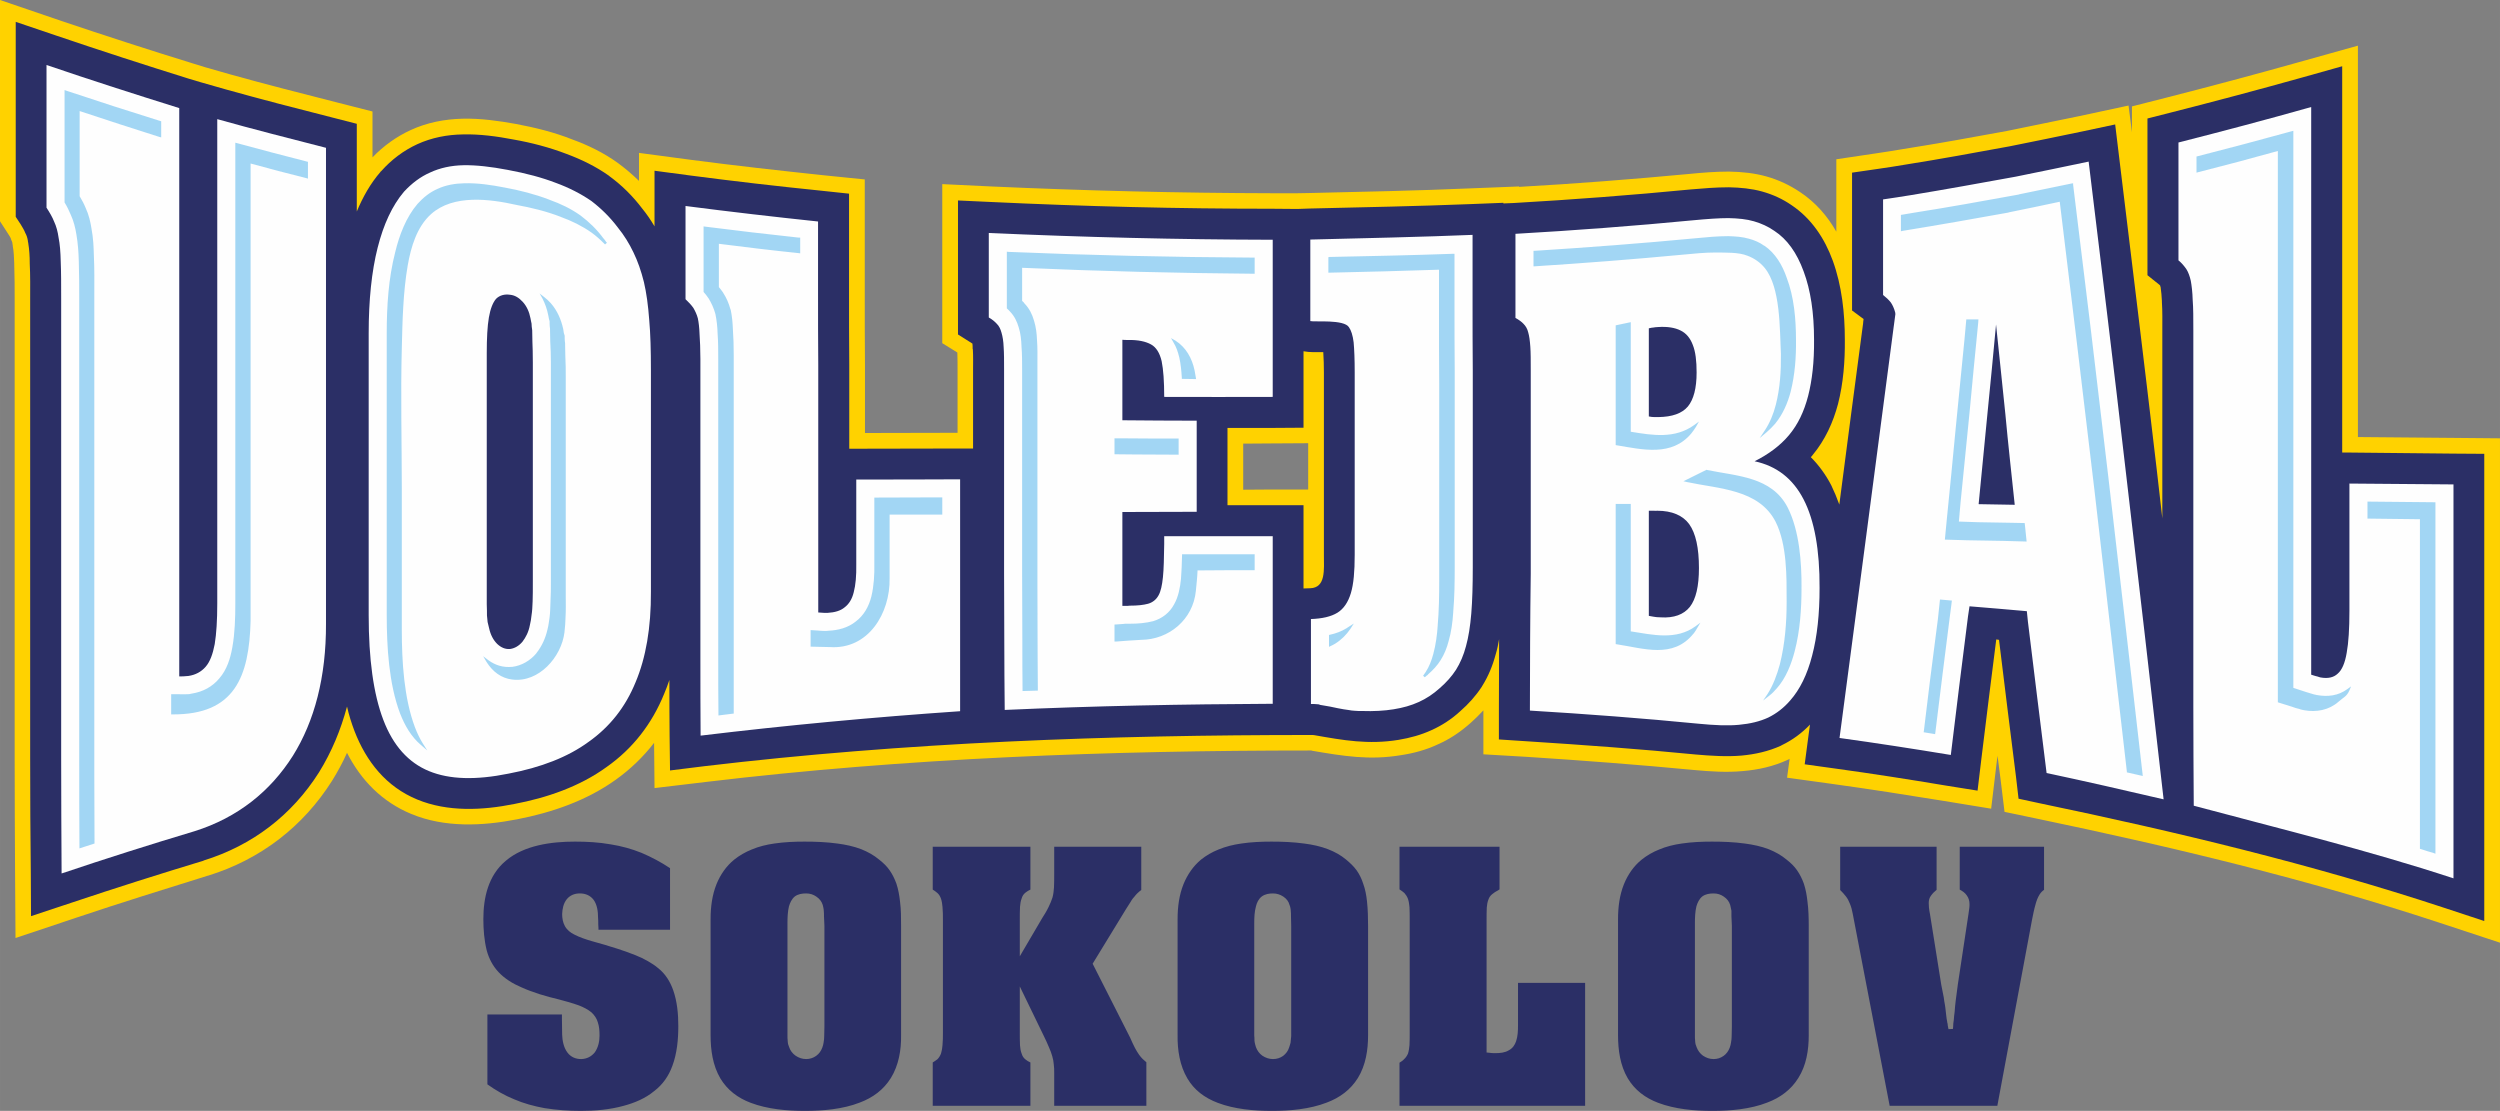 <?xml version="1.0" encoding="UTF-8"?>
<!DOCTYPE svg PUBLIC "-//W3C//DTD SVG 1.1//EN" "http://www.w3.org/Graphics/SVG/1.1/DTD/svg11.dtd">
<!-- Creator: CorelDRAW X8 -->
<svg xmlns="http://www.w3.org/2000/svg" xml:space="preserve" width="127.758mm" height="56.77mm" version="1.1" style="shape-rendering:geometricPrecision; text-rendering:geometricPrecision; image-rendering:optimizeQuality; fill-rule:evenodd; clip-rule:evenodd"
viewBox="0 0 11772 5231"
 xmlns:xlink="http://www.w3.org/1999/xlink">
 <rect x="0" y="0" width="11772" height="5231" fill="#808080" stroke="none"/>
 <defs>
  <style type="text/css">
   <![CDATA[
    .fil1 {fill:#FFD200}
    .fil3 {fill:#A2D6F4}
    .fil0 {fill:#2B2F66}
    .fil2 {fill:#FEFEFE;fill-rule:nonzero}
   ]]>
  </style>
 </defs>
 <g id="Vrstva_x0020_1">
  <path class="fil0" d="M3155 4088c-42,-28 -87,-52 -134,-72 -47,-19 -95,-32 -145,-40 -56,-10 -112,-13 -169,-13 -111,0 -239,17 -325,90 -83,69 -106,174 -106,275 0,49 4,100 16,148 10,37 28,72 55,101 30,32 68,55 108,72 55,25 117,43 176,57 31,8 63,17 94,28 21,8 43,19 60,33 14,13 25,29 30,47 7,20 8,42 8,63 0,27 -6,55 -22,78 -16,20 -37,31 -64,32 -27,0 -50,-10 -66,-32 -17,-23 -23,-55 -24,-83l-1 -73 0 -22 -351 0 0 329c39,28 81,52 125,70 46,20 95,33 144,42 56,9 114,13 171,13 68,0 137,-6 202,-24 52,-14 102,-35 143,-69 41,-31 69,-72 86,-119 22,-59 28,-125 28,-187 0,-56 -5,-115 -24,-169 -14,-40 -37,-78 -72,-105 -14,-12 -30,-22 -47,-32 -19,-11 -40,-21 -61,-29 -27,-11 -56,-21 -84,-30 -39,-13 -79,-24 -118,-35 -28,-8 -58,-18 -83,-31 -19,-9 -35,-22 -45,-40 -10,-18 -13,-38 -13,-57 1,-25 6,-50 22,-70 15,-18 36,-27 61,-27 26,0 49,9 65,30 17,23 21,56 21,83 1,11 1,21 1,32 0,6 1,12 1,19l0 7 337 0 0 -290zm553 259c0,-26 1,-54 7,-79 5,-17 13,-35 28,-47 15,-11 34,-14 53,-14 18,0 34,5 48,15 15,10 25,23 30,39 1,4 2,8 3,13 1,5 2,10 2,15 1,8 1,17 1,26 1,15 1,29 2,45l0 474c0,15 -1,30 -1,45 0,10 -1,20 -3,31 -1,7 -3,15 -6,23 -6,16 -15,29 -29,39 -14,10 -30,15 -47,15 -19,0 -35,-6 -50,-16 -14,-10 -25,-24 -30,-40 -2,-5 -4,-10 -5,-14 -1,-6 -2,-11 -2,-17 -1,-8 -1,-16 -1,-24 0,-14 0,-28 0,-42l0 -487zm535 13c0,-38 0,-77 -5,-115 -3,-28 -8,-57 -17,-84 -8,-22 -18,-43 -32,-63 -13,-19 -30,-35 -49,-50 -25,-21 -54,-37 -84,-49 -36,-14 -75,-22 -113,-27 -51,-7 -103,-9 -155,-9 -47,0 -95,2 -142,9 -36,5 -73,14 -106,28 -30,12 -58,28 -83,48 -38,31 -65,71 -83,115 -21,52 -28,109 -28,165l0 547c0,69 10,142 46,203 33,55 82,92 143,115 79,30 171,38 255,38 85,0 179,-8 258,-39 62,-23 113,-61 147,-116 37,-60 49,-132 48,-201l0 -515zm1131 -373l-410 0 0 129c0,21 0,42 -1,63 -1,16 -3,32 -7,47 -5,15 -11,30 -18,44 -9,19 -20,37 -31,54l-105 179 0 -171c0,-21 0,-42 1,-62 1,-13 3,-28 8,-40 3,-11 9,-20 18,-27 7,-6 15,-10 23,-14l0 -202 -460 0 0 202c7,4 15,10 22,16 8,7 13,16 17,27 4,12 6,26 7,39 2,20 2,41 2,61l0 530c0,20 0,40 -2,60 -1,13 -3,26 -7,39 -4,10 -9,19 -17,27 -7,5 -15,11 -22,15l0 204 460 0 0 -204c-8,-4 -16,-8 -23,-14 -9,-7 -15,-16 -18,-27 -5,-12 -7,-26 -8,-39 -1,-20 -1,-41 -1,-61l0 -217 113 233c9,18 17,36 25,55 6,13 11,27 15,41 4,13 6,25 7,38 2,13 2,27 2,40l0 155 434 0 0 -205c-5,-5 -11,-10 -17,-15 -6,-6 -12,-13 -17,-20 -7,-10 -13,-20 -19,-31 -8,-16 -16,-32 -23,-49l-177 -349 157 -257c7,-11 14,-22 21,-33 3,-6 7,-11 11,-17 2,-3 5,-6 7,-8 5,-7 10,-12 15,-17 6,-6 12,-11 18,-15l0 -204zm532 360c0,-26 1,-54 8,-79 4,-17 12,-35 28,-47 15,-11 34,-14 52,-14 18,0 34,5 49,15 15,10 25,23 29,39 2,4 3,8 4,13 1,5 2,10 2,15 1,8 1,17 1,26 0,15 1,29 1,45l0 474c0,15 0,30 0,45 -1,10 -2,20 -3,31 -2,7 -4,15 -7,23 -5,16 -15,29 -28,39 -14,10 -30,15 -48,15 -18,0 -35,-6 -50,-16 -14,-10 -24,-24 -30,-40 -1,-5 -3,-10 -4,-14 -2,-6 -2,-11 -3,-17 0,-8 0,-16 -1,-24 0,-14 0,-28 0,-42l0 -487zm536 13c0,-38 -1,-77 -5,-115 -3,-28 -8,-57 -18,-84 -7,-22 -17,-43 -31,-63 -14,-19 -31,-35 -49,-50 -25,-21 -54,-37 -85,-49 -36,-14 -74,-22 -113,-27 -51,-7 -103,-9 -154,-9 -47,0 -96,2 -142,9 -36,5 -73,14 -107,28 -30,12 -58,28 -83,48 -37,31 -64,71 -82,115 -21,52 -28,109 -28,165l0 547c-1,69 10,142 46,203 32,55 82,92 143,115 78,30 171,38 255,38 85,0 178,-8 258,-39 62,-23 113,-61 147,-116 37,-60 48,-132 48,-201l0 -515zm1022 268l-316 0 0 201c0,24 -1,51 -9,74 -6,18 -17,34 -35,43 -18,11 -41,13 -62,13 -4,0 -7,0 -9,0 -7,0 -15,-1 -22,-2l-11 -1 0 -624c0,-20 0,-39 1,-59 1,-12 3,-26 8,-38 3,-9 9,-18 18,-25 8,-7 18,-13 28,-18 2,-1 3,-2 4,-3 1,0 2,-1 2,-1l0 -201 -471 0 0 201c8,5 16,11 23,17 7,8 13,17 17,28 4,12 6,26 7,39 1,20 1,40 1,60l0 530c0,20 0,40 -1,59 -1,13 -3,27 -7,40 -4,9 -10,19 -18,26 -6,7 -14,12 -22,17l0 203 874 0 0 -579zm517 -281c0,-26 1,-54 7,-79 5,-17 13,-35 28,-47 15,-11 34,-14 53,-14 18,0 34,5 48,15 15,10 25,23 30,39 1,4 2,8 3,13 1,5 2,10 3,15 0,8 0,17 0,26 1,15 1,29 2,45l0 474c0,15 -1,30 -1,45 0,10 -1,20 -3,30 -1,8 -3,16 -6,24 -6,16 -15,29 -29,39 -14,10 -30,15 -47,15 -19,0 -35,-6 -50,-16 -14,-10 -24,-24 -30,-40 -2,-5 -4,-10 -5,-14 -1,-6 -2,-11 -2,-17 -1,-8 -1,-16 -1,-24 0,-14 0,-28 0,-42l0 -487zm536 13c0,-38 -1,-77 -6,-115 -3,-28 -8,-57 -17,-84 -8,-22 -18,-43 -32,-63 -13,-19 -30,-35 -49,-50 -25,-21 -54,-37 -84,-49 -36,-14 -75,-22 -113,-27 -51,-7 -103,-9 -155,-9 -47,0 -95,2 -142,9 -36,5 -73,14 -106,28 -30,12 -58,28 -83,48 -38,31 -65,71 -83,115 -21,52 -28,109 -28,165l0 547c0,69 10,142 46,203 33,55 82,92 143,115 79,30 171,38 255,38 85,0 179,-8 258,-39 62,-23 113,-61 147,-116 38,-60 49,-132 49,-201l0 -515zm1108 -373l-397 0 0 202c13,7 25,15 33,27 9,12 13,26 13,41 0,6 0,13 -1,19 -1,10 -3,20 -4,29l-50 331c-3,26 -7,51 -10,76 -2,17 -4,35 -5,53 -2,12 -3,25 -4,38 -2,11 -3,21 -3,32l-1 10 -21 1 -2 -10c-1,-5 -2,-10 -2,-15 -1,-3 -2,-6 -2,-9 -1,-5 -2,-12 -3,-17 -1,-11 -3,-23 -4,-34 -1,-10 -2,-20 -4,-31 -2,-10 -4,-21 -5,-32l-12 -61 -53 -332c-2,-10 -4,-21 -5,-32 0,-7 -1,-14 -1,-21 0,-13 3,-25 11,-35 7,-10 16,-19 26,-27l0 -203 -454 0 0 204c9,9 19,19 27,30 8,10 14,22 19,35 6,14 10,30 13,46l174 905 507 0 163 -874c5,-25 10,-51 17,-75 4,-15 10,-32 19,-46 5,-8 12,-16 21,-22l0 -203z"/>
  <path class="fil1" d="M10039 623l0 -122 165 -42c207,-53 414,-108 620,-166l279 -78 0 289c0,168 0,336 0,505 0,162 0,324 0,486 0,188 0,375 0,563 150,1 301,3 452,4l217 2 0 217c0,310 0,619 0,928 0,309 0,618 0,927l0 303 -288 -95c-619,-204 -1255,-356 -1892,-489l-153 -32 -19 -156c-5,-36 -9,-72 -14,-108 -1,7 -2,15 -3,23l-27 226 -226 -37c-172,-28 -345,-55 -518,-79l-217 -30 12 -89c-1,1 -3,2 -4,3l-4 1 -1 1c-67,31 -139,47 -212,53 -75,7 -152,2 -228,-5 -262,-25 -525,-45 -788,-62l-205 -12 0 -206c0,0 0,-1 0,-1 -19,21 -39,40 -60,59 -46,41 -97,76 -154,101 -55,26 -114,42 -174,51 -149,25 -273,4 -420,-21l-1 -1c-1,0 -2,0 -3,0 -951,0 -1904,35 -2848,148l-243 29 -2 -213c-51,66 -111,124 -181,174 -137,98 -299,154 -464,186 -164,32 -341,40 -498,-25 -138,-57 -237,-159 -303,-288 -20,45 -44,89 -70,131 -137,217 -338,371 -583,447l-1 0c-208,65 -415,129 -620,198l-287 96 -2 -303c-1,-181 -2,-361 -2,-542 0,-181 0,-362 0,-542 0,-270 0,-539 0,-808 0,-270 0,-539 0,-809 0,-56 0,-113 -2,-169l0 -5c-1,-27 -2,-55 -7,-81l0 -4 -1 -3c0,-4 -1,-11 -3,-15l-3 -6 -2 -7c-3,-8 -12,-20 -16,-27l-35 -54 0 -64c0,-224 0,-448 0,-672l0 -306 290 99c205,69 411,136 619,200l55 17 119 34c168,47 337,90 506,133l165 42 0 171c0,15 0,30 0,45 52,-54 113,-98 181,-129 76,-35 159,-51 243,-53 85,-2 170,10 253,25 90,17 179,39 262,72 77,28 151,64 217,112l3 2 1 1c34,25 65,52 95,81l0 -132 247 33c206,27 412,50 619,72l197 20 0 198c0,112 0,225 0,338 0,112 0,223 1,335l0 2c0,107 0,214 0,321 145,0 290,-1 436,-1 0,-98 0,-197 0,-295 0,-28 0,-55 -1,-83l-71 -44 0 -121c0,-133 0,-266 0,-398l0 -230 229 11c442,20 885,31 1327,32l115 0 57 -1c253,-6 507,-11 760,-22l228 -9 0 2c268,-15 535,-36 802,-61 61,-6 122,-11 185,-11l2 0c60,1 119,7 176,23 57,16 110,41 159,74 72,48 128,112 170,186 0,-51 0,-101 0,-152l0 -189 188 -28c42,-6 84,-13 126,-20 164,-26 326,-55 488,-85 113,-23 227,-47 341,-70l233 -50 16 126zm-3879 1464l-166 1c-47,0 -93,1 -140,1 0,72 0,144 0,217 46,0 93,-1 139,-1l167 0c0,-72 0,-145 0,-218z"/>
  <path class="fil0" d="M8661 2376c37,-284 74,-569 112,-853 0,-4 1,-8 1,-12 1,-3 1,-6 1,-9l-54 -40 0 -73c0,-150 0,-300 0,-450l0 -126 124 -18c43,-6 86,-13 128,-20 164,-26 327,-56 490,-86 114,-23 228,-46 342,-70l155 -33 19 157c59,487 119,974 176,1462 9,78 18,157 27,236 0,-73 0,-146 0,-220 0,-220 0,-441 0,-662 0,-46 1,-93 -2,-138l0 -2 0 -2c-1,-22 -3,-44 -6,-65 -1,-2 -2,-5 -2,-7 -2,-2 -3,-4 -5,-5l-55 -44 0 -70c0,-185 0,-370 0,-555l0 -113 110 -28c208,-53 415,-108 622,-166l185 -52 0 192c0,168 0,336 0,505 0,162 0,324 0,486 0,212 0,424 0,636l36 0c163,2 326,3 489,5l144 1 0 144c0,310 0,619 0,928 0,309 0,618 0,927l0 201 -191 -63c-619,-204 -1261,-358 -1900,-491l-102 -22 -12 -103c-27,-215 -54,-430 -80,-645 -4,-1 -9,-1 -13,-2 -24,187 -47,375 -70,562l-18 150 -150 -24c-173,-29 -346,-56 -520,-80l-144 -20 19 -144c2,-14 4,-29 6,-43 -38,40 -83,73 -133,97l-2 1 -1 1c-59,27 -122,41 -187,47 -70,6 -144,1 -214,-5 -264,-26 -527,-45 -791,-62l-137 -9 0 -136c0,-108 1,-215 1,-322 0,-5 0,-9 0,-14 -4,24 -9,48 -16,71 -14,53 -35,104 -64,150l-1 2c-28,43 -63,82 -102,116 -40,37 -86,67 -135,89 -50,23 -102,37 -156,46 -142,23 -259,2 -395,-22l-8 -1c-3,0 -6,0 -9,0 -952,0 -1909,34 -2857,147l-161 20 -2 -163c-1,-88 -1,-175 -1,-263 -7,22 -16,44 -25,66 -57,140 -147,257 -271,344 -127,92 -281,145 -435,174 -149,30 -313,38 -456,-21 -146,-60 -240,-178 -296,-323 -14,-37 -26,-75 -35,-115 -29,109 -72,213 -132,310 -128,202 -314,344 -543,415l-1 1c-208,63 -416,129 -622,198l-190 63 -1 -200c-2,-181 -3,-362 -3,-542 0,-181 0,-362 0,-542 0,-270 0,-539 0,-808 0,-270 0,-539 0,-809 0,-57 1,-115 -2,-172l0 -2 0 -1c0,-30 -2,-63 -7,-93l0 -2 -1 -2c-1,-12 -4,-25 -9,-36l-2 -4 -2 -4c-5,-14 -15,-29 -22,-41l-23 -35 0 -43c0,-224 0,-448 0,-672l0 -203 192 65c206,70 413,137 621,202l57 17 119 34c168,47 338,91 508,134l109 28 0 113c0,100 0,200 0,300 28,-67 64,-132 112,-187l1 -2 2 -1c48,-54 105,-97 170,-127 68,-31 141,-45 215,-46 79,-2 160,9 238,24 85,15 169,37 250,68 70,26 138,59 200,103l1 1 1 1c59,43 110,94 154,152 22,27 41,55 58,84 0,-32 0,-64 0,-96l0 -166 165 22c206,27 413,51 620,72l131 14 0 131c0,112 0,225 0,338 0,112 0,224 1,336l0 1c0,132 0,263 0,395l33 0c163,0 326,-1 489,-1l61 0c0,-123 0,-246 0,-369 0,-32 1,-66 -1,-98l-1 -2 0 -3c0,-6 0,-15 -1,-22 0,0 0,0 0,0l-68 -43 0 -80c0,-133 0,-266 0,-398l0 -153 152 7c443,21 887,32 1330,32l116 1 57 -2c254,-6 509,-11 762,-21l151 -6 0 3 49 -2c278,-16 556,-37 834,-64 58,-5 118,-10 177,-10l3 0c52,1 106,6 156,20 50,14 96,35 138,64 94,63 156,157 194,261 43,118 57,248 57,373 1,100 -7,204 -32,302 -23,87 -61,170 -119,240 -3,4 -6,8 -9,11 37,37 70,82 96,132 14,29 27,60 38,91zm-2523 -722c0,72 0,143 0,215l0 145 -144 1c-72,0 -143,0 -214,0 0,121 0,243 0,364 71,0 142,0 213,0l145 0 0 146c0,82 0,164 0,246l31 -1c75,-2 65,-88 65,-156 0,-143 0,-453 0,-596 0,-144 0,-122 0,-265 0,-32 -1,-64 -3,-95 -30,0 -63,2 -93,-4z"/>
  <path class="fil2" d="M1535 696c-171,-44 -341,-87 -512,-135 0,380 0,761 0,1141 0,380 0,760 0,1140 0,79 -4,142 -12,191 -9,47 -22,83 -43,107 -20,23 -47,38 -81,43 -3,0 -7,1 -13,1 -5,1 -14,1 -30,1 0,-283 0,-565 0,-847 0,-283 0,-565 0,-848 0,-163 0,-327 0,-491 0,-163 0,-327 0,-490 -208,-65 -417,-132 -625,-203 0,224 0,448 0,672 15,23 28,45 36,66 10,21 17,47 21,76 6,29 9,67 10,114 2,47 2,106 2,179 0,270 0,539 0,809 0,269 0,538 0,808 0,181 0,362 0,542 0,181 1,360 2,541 208,-70 416,-136 626,-199 204,-64 358,-189 463,-355 102,-163 157,-372 156,-622 0,-373 0,-747 0,-1120 0,-374 0,-748 0,-1121zm10018 1585c-164,-1 -327,-3 -490,-4 0,199 0,400 0,600 0,83 -4,149 -13,198 -8,47 -22,80 -42,97 -20,19 -47,24 -81,18 -3,-1 -9,-2 -13,-4 -5,-1 -16,-4 -31,-9 0,-280 0,-560 0,-841 0,-280 0,-560 0,-841 0,-162 0,-324 0,-486 0,-162 0,-342 0,-505 -209,59 -417,114 -625,167 0,180 0,376 0,555 16,13 27,27 37,41 9,14 16,33 21,55 4,22 8,53 9,91 3,37 3,86 3,146 0,221 0,442 0,662 0,221 0,442 0,663 0,148 0,296 0,444 0,148 1,319 2,466 407,109 815,208 1223,342 0,-309 0,-618 0,-927 0,-309 0,-618 0,-928zm-8488 -540c0,-90 -2,-168 -8,-235 -5,-68 -13,-127 -25,-178 -13,-52 -29,-98 -49,-139 -20,-42 -44,-81 -74,-118 -37,-49 -79,-90 -125,-125 -48,-33 -104,-62 -167,-85 -65,-25 -140,-45 -226,-61 -79,-15 -148,-23 -208,-22 -59,1 -112,13 -157,34 -46,20 -87,51 -124,91 -55,65 -96,153 -124,264 -28,111 -42,246 -42,402 0,222 0,443 0,664 0,221 0,443 0,664 0,205 22,370 69,493 46,121 118,201 215,241 97,40 221,43 374,12 153,-29 280,-78 378,-150 99,-70 173,-163 221,-281 48,-114 73,-256 72,-426 0,-174 0,-349 0,-523 0,-174 0,-348 0,-522zm-773 -78c0,-71 3,-127 10,-168 7,-41 19,-71 34,-88 16,-16 39,-23 66,-19 22,2 42,14 60,34 18,20 30,46 36,77 2,9 3,18 5,25 0,8 1,18 3,31 0,13 1,31 1,55 1,23 2,55 2,97 0,172 0,343 0,515 0,172 0,343 0,515 0,38 0,71 -1,95 -1,25 -2,47 -5,64 -2,17 -4,33 -8,48 -6,32 -19,57 -35,78 -17,20 -37,31 -58,34 -23,2 -43,-7 -61,-24 -18,-18 -31,-42 -38,-74 -2,-10 -5,-20 -7,-29 -1,-8 -2,-19 -3,-31 0,-13 0,-31 -1,-53 0,-23 0,-54 0,-93 0,-182 0,-363 0,-545 0,-181 0,-363 0,-544zm2229 594c-163,1 -326,1 -489,1 0,133 0,265 0,398 1,55 -3,99 -12,133 -8,33 -23,56 -43,71 -19,16 -46,24 -81,26 -3,0 -8,0 -13,0 -4,0 -15,-1 -30,-2 0,-194 0,-388 0,-582 0,-195 0,-389 0,-584 -1,-112 -1,-225 -1,-337 0,-113 0,-226 0,-338 -208,-22 -416,-46 -624,-73 0,146 0,293 0,439 15,14 27,27 37,41 8,14 16,30 21,49 4,19 7,44 8,74 2,31 4,70 4,118 0,177 0,354 0,531 0,177 0,354 0,531 0,118 0,237 0,356 0,118 0,237 1,355 406,-49 814,-87 1222,-115 0,-182 0,-364 0,-546 0,-182 0,-364 0,-546zm1472 -388c0,-123 0,-247 0,-370 0,-123 0,-247 0,-370 -446,-1 -892,-12 -1337,-32 0,132 0,265 0,398 16,9 28,19 38,30 11,11 17,24 22,42 5,17 9,39 10,68 2,28 2,64 2,108 0,160 0,320 0,479 0,159 0,319 0,479 0,107 1,214 1,321 0,107 1,214 2,321 421,-19 841,-27 1262,-29 0,-131 0,-263 0,-395 0,-131 0,-263 0,-394 -170,0 -340,0 -511,0 0,13 0,25 0,37 -1,65 -2,117 -6,156 -4,38 -10,67 -21,86 -11,20 -28,33 -49,39 -22,6 -50,9 -86,9 -7,1 -12,1 -17,1 -7,0 -13,0 -18,0 0,-147 0,-294 0,-442 116,0 232,-1 350,-1 0,-143 0,-286 0,-429 -118,0 -234,-1 -350,-2 0,-126 0,-252 0,-379 8,1 17,1 26,1 48,-1 84,7 109,21 24,13 41,40 50,79 8,39 12,95 12,168 171,0 341,1 511,0zm386 745c0,76 -5,136 -18,179 -13,43 -34,74 -63,92 -31,19 -72,28 -125,30 0,133 0,267 0,400 12,0 21,0 28,1 7,0 12,1 14,3 36,6 65,11 85,16 21,4 37,7 48,8 12,2 23,4 32,4 10,1 20,1 33,1 56,2 106,-1 149,-8 44,-7 83,-18 118,-34 36,-16 69,-38 100,-66 30,-26 56,-55 76,-86 20,-32 36,-69 47,-111 12,-43 20,-94 25,-154 5,-61 7,-134 7,-218 0,-154 0,-309 0,-463 0,-154 0,-309 0,-463 -1,-106 -1,-213 -1,-319 0,-106 0,-213 0,-320 -210,9 -555,17 -764,22 0,128 0,256 0,384 21,5 159,-9 182,29 10,14 18,38 22,71 3,33 5,80 5,141 0,144 0,287 0,431 0,143 0,287 0,430zm757 -1513c0,132 0,264 0,396 16,9 29,18 38,28 10,10 18,23 22,40 5,17 8,39 10,68 2,28 2,64 2,108 0,160 0,320 0,480 0,161 0,321 0,481 -1,107 -3,215 -3,322 0,107 -1,214 -1,322 265,16 530,36 796,62 72,7 135,10 188,5 54,-5 99,-16 138,-34 39,-19 74,-46 104,-81 45,-51 80,-121 103,-211 24,-91 35,-197 35,-318 1,-179 -24,-318 -75,-417 -51,-99 -128,-158 -231,-180 66,-33 121,-74 162,-123 42,-50 71,-111 90,-184 19,-74 29,-161 28,-265 0,-126 -16,-234 -49,-322 -32,-88 -78,-152 -138,-191 -30,-21 -62,-35 -96,-45 -34,-10 -74,-14 -120,-15 -45,0 -100,4 -164,10 -280,27 -560,48 -839,64zm628 445c9,-2 18,-4 24,-4 8,-2 14,-1 19,-2 45,-3 80,3 106,16 27,13 46,36 58,68 13,32 18,76 18,130 0,74 -14,127 -41,160 -28,33 -74,49 -139,50 -3,0 -8,0 -18,0 -8,0 -18,-1 -27,-3 0,-138 0,-277 0,-415zm0 859c7,0 16,0 24,0 5,0 11,1 16,0 69,0 120,22 150,63 31,43 46,112 46,207 0,85 -14,146 -43,183 -29,36 -75,53 -137,49 -4,0 -12,-1 -20,-1 -9,-1 -20,-3 -36,-6 0,-165 0,-330 0,-495zm1553 -31c14,-140 27,-280 41,-421 14,-140 28,-283 41,-425 14,140 30,281 44,423 13,141 29,283 44,426 -57,-1 -114,-2 -170,-3zm-392 -895c-2,17 -5,35 -7,53 0,2 -1,4 -1,7 -43,330 -86,658 -129,982 -42,321 -84,638 -126,954 174,24 348,51 524,80 26,-216 53,-433 81,-653 2,-12 4,-28 7,-47 89,7 179,15 270,23 2,21 4,37 5,49 29,236 58,474 88,713 183,39 367,81 551,124 -59,-524 -119,-1038 -178,-1543 -57,-495 -117,-982 -175,-1460 -115,24 -230,48 -344,71 -165,30 -330,60 -494,87 -44,7 -87,14 -130,20 0,150 0,300 0,450 14,11 27,23 37,36 8,12 15,27 20,46 0,3 1,5 1,8z"/>
  <path class="fil3" d="M375 523c0,134 0,268 0,401 11,18 21,37 29,57 14,30 22,64 27,97 8,42 10,85 11,127 3,61 2,121 2,182 0,306 0,611 0,917 0,269 0,538 0,808 0,181 0,361 0,542 0,105 1,209 1,314l0 4 -71 23 0 -8c-1,-138 -1,-277 -1,-415 0,-181 0,-362 0,-542 0,-270 0,-539 0,-808 0,-270 0,-539 0,-809 0,-60 0,-121 -2,-182 -1,-41 -4,-84 -11,-125 -5,-32 -13,-65 -27,-95 -8,-19 -17,-38 -28,-56l-1 -1 0 -2c0,-173 0,-346 0,-519l0 -9 8 3c147,49 295,97 443,143l4 1 0 76 -8 -2c-125,-40 -251,-80 -376,-122zm805 247c0,338 0,676 0,1014 0,380 0,760 0,1140 -7,262 -74,442 -368,440l-6 0 0 -95 38 0c11,0 23,1 35,0 11,0 13,0 24,-3 52,-8 97,-32 130,-72 35,-40 52,-94 61,-146 12,-67 14,-138 14,-206 0,-380 0,-760 0,-1140 0,-341 0,-681 0,-1022l0 -8 8 2c110,30 220,59 330,87l4 1 0 79 -7 -2c-88,-22 -176,-45 -263,-69zm10215 1675l-247 -3 0 -80 6 0c103,1 205,2 308,3l6 0 0 6c0,280 0,559 0,838 0,268 0,535 0,803l0 8 -8 -3c-20,-6 -41,-12 -61,-19l-4 -1 0 -708c0,-282 0,-563 0,-844zm-669 -1734c-125,35 -250,68 -376,100l-7 2 0 -76 4 -1c148,-38 296,-77 444,-118l8 -2 0 8c0,128 0,256 0,385 0,162 0,324 0,486 0,281 0,561 0,841 0,281 0,561 0,841l0 62 58 19c11,3 22,7 33,10 6,2 11,3 17,4l2 1 2 0c50,9 100,3 142,-28l18 -13 -9 21c-12,27 -29,32 -50,51 -45,40 -105,51 -164,40l-3 -1 -2 0c-6,-1 -11,-3 -17,-5 -11,-2 -22,-6 -33,-10l-67 -21 0 -51c0,-280 0,-560 0,-840 0,-281 0,-561 0,-841 0,-163 0,-325 0,-487 0,-126 0,-251 0,-377zm-7881 436c-19,-19 -39,-37 -60,-52 -44,-31 -93,-55 -143,-73l-2 -1c-67,-26 -137,-43 -208,-56 -125,-28 -297,-51 -402,43 -67,60 -95,155 -110,241 -22,126 -25,263 -28,390 -6,221 0,443 0,664 0,221 0,442 0,664 0,147 10,320 62,458 10,26 22,52 37,76l21 33 -30 -26c-46,-39 -76,-92 -98,-148 -53,-140 -63,-314 -63,-463 0,-221 0,-443 0,-664 0,-221 0,-442 0,-664 0,-126 8,-258 40,-382 19,-79 51,-164 105,-227 27,-30 58,-55 95,-71 39,-18 82,-25 124,-26 64,-2 129,8 191,20 71,13 142,31 210,57l2 1c51,18 101,42 146,74 41,31 77,66 107,107l1 1 1 1c4,5 8,10 11,15l4 4 -9 8 -4 -4zm-257 366l-3 -11c-2,-7 -2,-14 -4,-20 -5,-26 -14,-51 -26,-75l-14 -25 23 18c10,8 20,17 29,27 31,35 49,77 59,122 1,6 2,13 3,19l4 13 0 13c0,8 1,15 2,23l0 4 0 4c0,17 1,35 1,52 2,33 2,66 2,99 0,172 0,344 0,515 0,172 0,344 0,515 0,34 1,67 -1,100 -1,24 -2,48 -5,71 -14,117 -121,238 -245,223 -53,-6 -94,-38 -122,-83l-16 -27 25 19c33,24 70,35 111,31l1 0 1 0c44,-6 83,-29 112,-63l1 -2 1 -1c25,-32 42,-70 51,-110 5,-19 7,-38 10,-58 3,-23 3,-47 4,-70 2,-33 2,-66 2,-99 0,-172 0,-344 0,-515 0,-172 0,-344 0,-515 0,-33 -1,-66 -3,-99 0,-18 -1,-35 -1,-53l0 -3 0 -4c-1,-8 -2,-16 -2,-24l0 -11zm797 -365c0,68 0,136 0,204 7,8 14,17 20,26l1 2c15,23 26,49 33,75l1 2 1 3c6,29 9,60 10,90 3,41 4,82 4,123 0,206 0,411 0,617 0,177 0,354 0,531 0,118 0,237 0,356 0,59 0,119 0,178l0 5 -72 9 0 -7c-1,-85 -1,-169 -1,-253 0,-119 0,-238 0,-356 0,-177 0,-354 0,-531 0,-177 0,-354 0,-531 0,-41 0,-81 -3,-122 -1,-30 -4,-60 -10,-89l-1 -2 0 -2c-7,-25 -18,-49 -32,-72l-1 -1c-7,-10 -13,-19 -21,-27l-1 -2 0 -2c0,-99 0,-199 0,-299l0 -7 6 1c148,19 295,36 443,52l6 0 0 74 -7 -1c-126,-13 -251,-28 -376,-44zm804 1275c0,100 0,200 0,300 3,165 -100,336 -281,324l-91 -2 0 -78 32 2c11,1 23,2 34,2 6,0 12,0 18,-1 46,-2 92,-14 128,-43 39,-29 62,-71 74,-118 12,-49 15,-103 14,-154 0,-102 0,-204 0,-306l0 -6 6 0c102,0 205,-1 307,-1l7 0 0 81 -248 0zm624 -1162c0,52 0,104 0,156 5,4 9,8 12,13 22,23 35,49 44,80 9,29 13,60 14,90 3,38 2,76 2,114 0,190 0,381 0,571 0,160 0,319 0,479 0,107 1,214 1,322 0,53 1,106 1,160l0 6 -72 2 0 -6c-1,-75 -1,-150 -1,-226 0,-107 -1,-214 -1,-321 0,-160 0,-320 0,-479 0,-160 0,-319 0,-479 0,-38 0,-75 -3,-113 -1,-29 -4,-60 -13,-88 -8,-28 -20,-53 -41,-75 -4,-5 -9,-9 -13,-13l-2 -2 0 -3c0,-86 0,-172 0,-257l0 -7 6 1c385,16 770,25 1155,27l6 0 0 76 -6 0c-363,-3 -726,-12 -1089,-28zm826 1425c-1,32 -5,65 -8,97 -13,134 -126,229 -258,230 -40,2 -79,5 -118,8l-7 0 0 -80 43 -3c4,-1 8,-1 12,-1 6,0 13,0 19,0 36,0 73,-3 108,-12 43,-13 78,-40 99,-80 20,-35 28,-79 32,-119 3,-37 4,-73 5,-110l0 -6 6 0c110,0 220,0 330,0l6 0 0 75 -6 0c-88,0 -176,0 -263,1zm-95 -545c-67,0 -133,-1 -199,-1l-97 -1 0 -75 36 0c87,1 173,1 260,1l6 0 0 76 -6 0zm-9 -537c50,32 78,83 90,140 2,11 4,22 6,34l1 7 -67 -1 0 -5c-2,-32 -5,-65 -12,-96 -6,-25 -14,-49 -27,-70l-12 -21 21 12zm824 1357c-19,28 -43,52 -72,70 -7,4 -14,8 -21,11l-8 4 0 -56 4 -1c28,-6 55,-16 79,-31 3,-2 6,-4 9,-6l25 -16 -16 25zm417 -1691c-172,6 -343,10 -515,14l-6 0 0 -73 6 -1c194,-4 388,-8 582,-15l6 0 0 6c0,75 0,150 0,225 0,107 0,213 1,320 0,154 0,308 0,462 0,155 0,309 0,463 0,70 -1,141 -7,210l0 2c-3,46 -9,93 -22,137 -8,31 -20,61 -37,88 -16,26 -37,48 -60,68l-1 2c-4,2 -7,5 -10,8l-4 3 -8 -7 3 -4c3,-5 6,-9 9,-13 17,-26 28,-55 36,-85 12,-44 18,-90 21,-135l0 -2c6,-69 7,-139 7,-209 0,-154 0,-309 0,-463 0,-154 0,-308 0,-463 -1,-106 -1,-213 -1,-319 0,-73 0,-146 0,-219zm1547 1998c27,-42 45,-92 58,-140 24,-95 32,-196 32,-294 0,-118 2,-270 -52,-377 -79,-154 -269,-155 -417,-187l-17 -4 109 -54 2 1c140,29 305,31 380,177 55,109 66,258 65,379 0,99 -7,201 -32,297 -16,62 -42,128 -85,176l-1 1c-10,12 -21,23 -34,33l-29 23 21 -31zm134 -1667c1,80 -5,164 -25,243 -14,54 -37,107 -73,151 -12,14 -26,28 -40,40l-33 28 24 -36c24,-36 41,-78 52,-121 20,-78 25,-160 24,-240 -6,-115 -1,-312 -76,-404 -22,-27 -50,-46 -82,-58 -42,-17 -104,-14 -148,-15 -52,0 -103,5 -154,10 -233,22 -465,40 -699,55l-6 0 0 -73 6 0c252,-16 504,-35 756,-59 52,-5 104,-10 155,-10 32,1 67,3 97,12 26,7 50,17 72,33l1 0c52,35 85,92 105,150 35,91 44,196 44,294zm-778 432c103,17 207,34 298,-31l23 -17 -14 25c-7,11 -14,21 -22,31 -92,110 -229,76 -350,56l-6 -1 0 -70c0,-138 0,-277 0,-415l0 -79 71 -15 0 29c0,138 0,277 0,415l0 72zm0 940c103,16 213,43 305,-24l23 -17 -15 25c-5,9 -10,17 -16,25l-2 2c-96,119 -234,69 -360,50l-6 -1 0 -68c0,-165 0,-330 0,-495l0 -97 71 0 0 32c0,165 0,330 0,495l0 73zm1380 470c19,-160 39,-320 60,-480 2,-16 4,-31 6,-46l10 -94 56 5 -2 17c-2,16 -4,31 -6,46 -24,187 -47,373 -70,560l-1 6 -54 -9 1 -5zm640 -2493c-80,17 -160,34 -240,50l-2 1c-166,30 -331,59 -497,86l-9 2 0 -77 6 -1c18,-3 35,-6 53,-9 166,-26 331,-56 496,-86l2 -1c83,-17 165,-34 247,-51l7 -1 0 7c56,453 111,907 164,1361 55,472 109,943 163,1414l1 9 -75 -17 0 -4c-51,-443 -102,-885 -153,-1328 -53,-451 -108,-903 -163,-1355zm-475 1506l90 3c57,1 114,2 171,3l49 1 9 87 -110 -3c-57,-1 -114,-2 -171,-3l-104 -3 10 -104c14,-140 28,-280 41,-420 14,-142 28,-284 42,-425l8 -88 57 0 -1 16c-14,142 -28,283 -41,425 -14,140 -28,280 -42,420l-8 91z"/>
 </g>
</svg>
